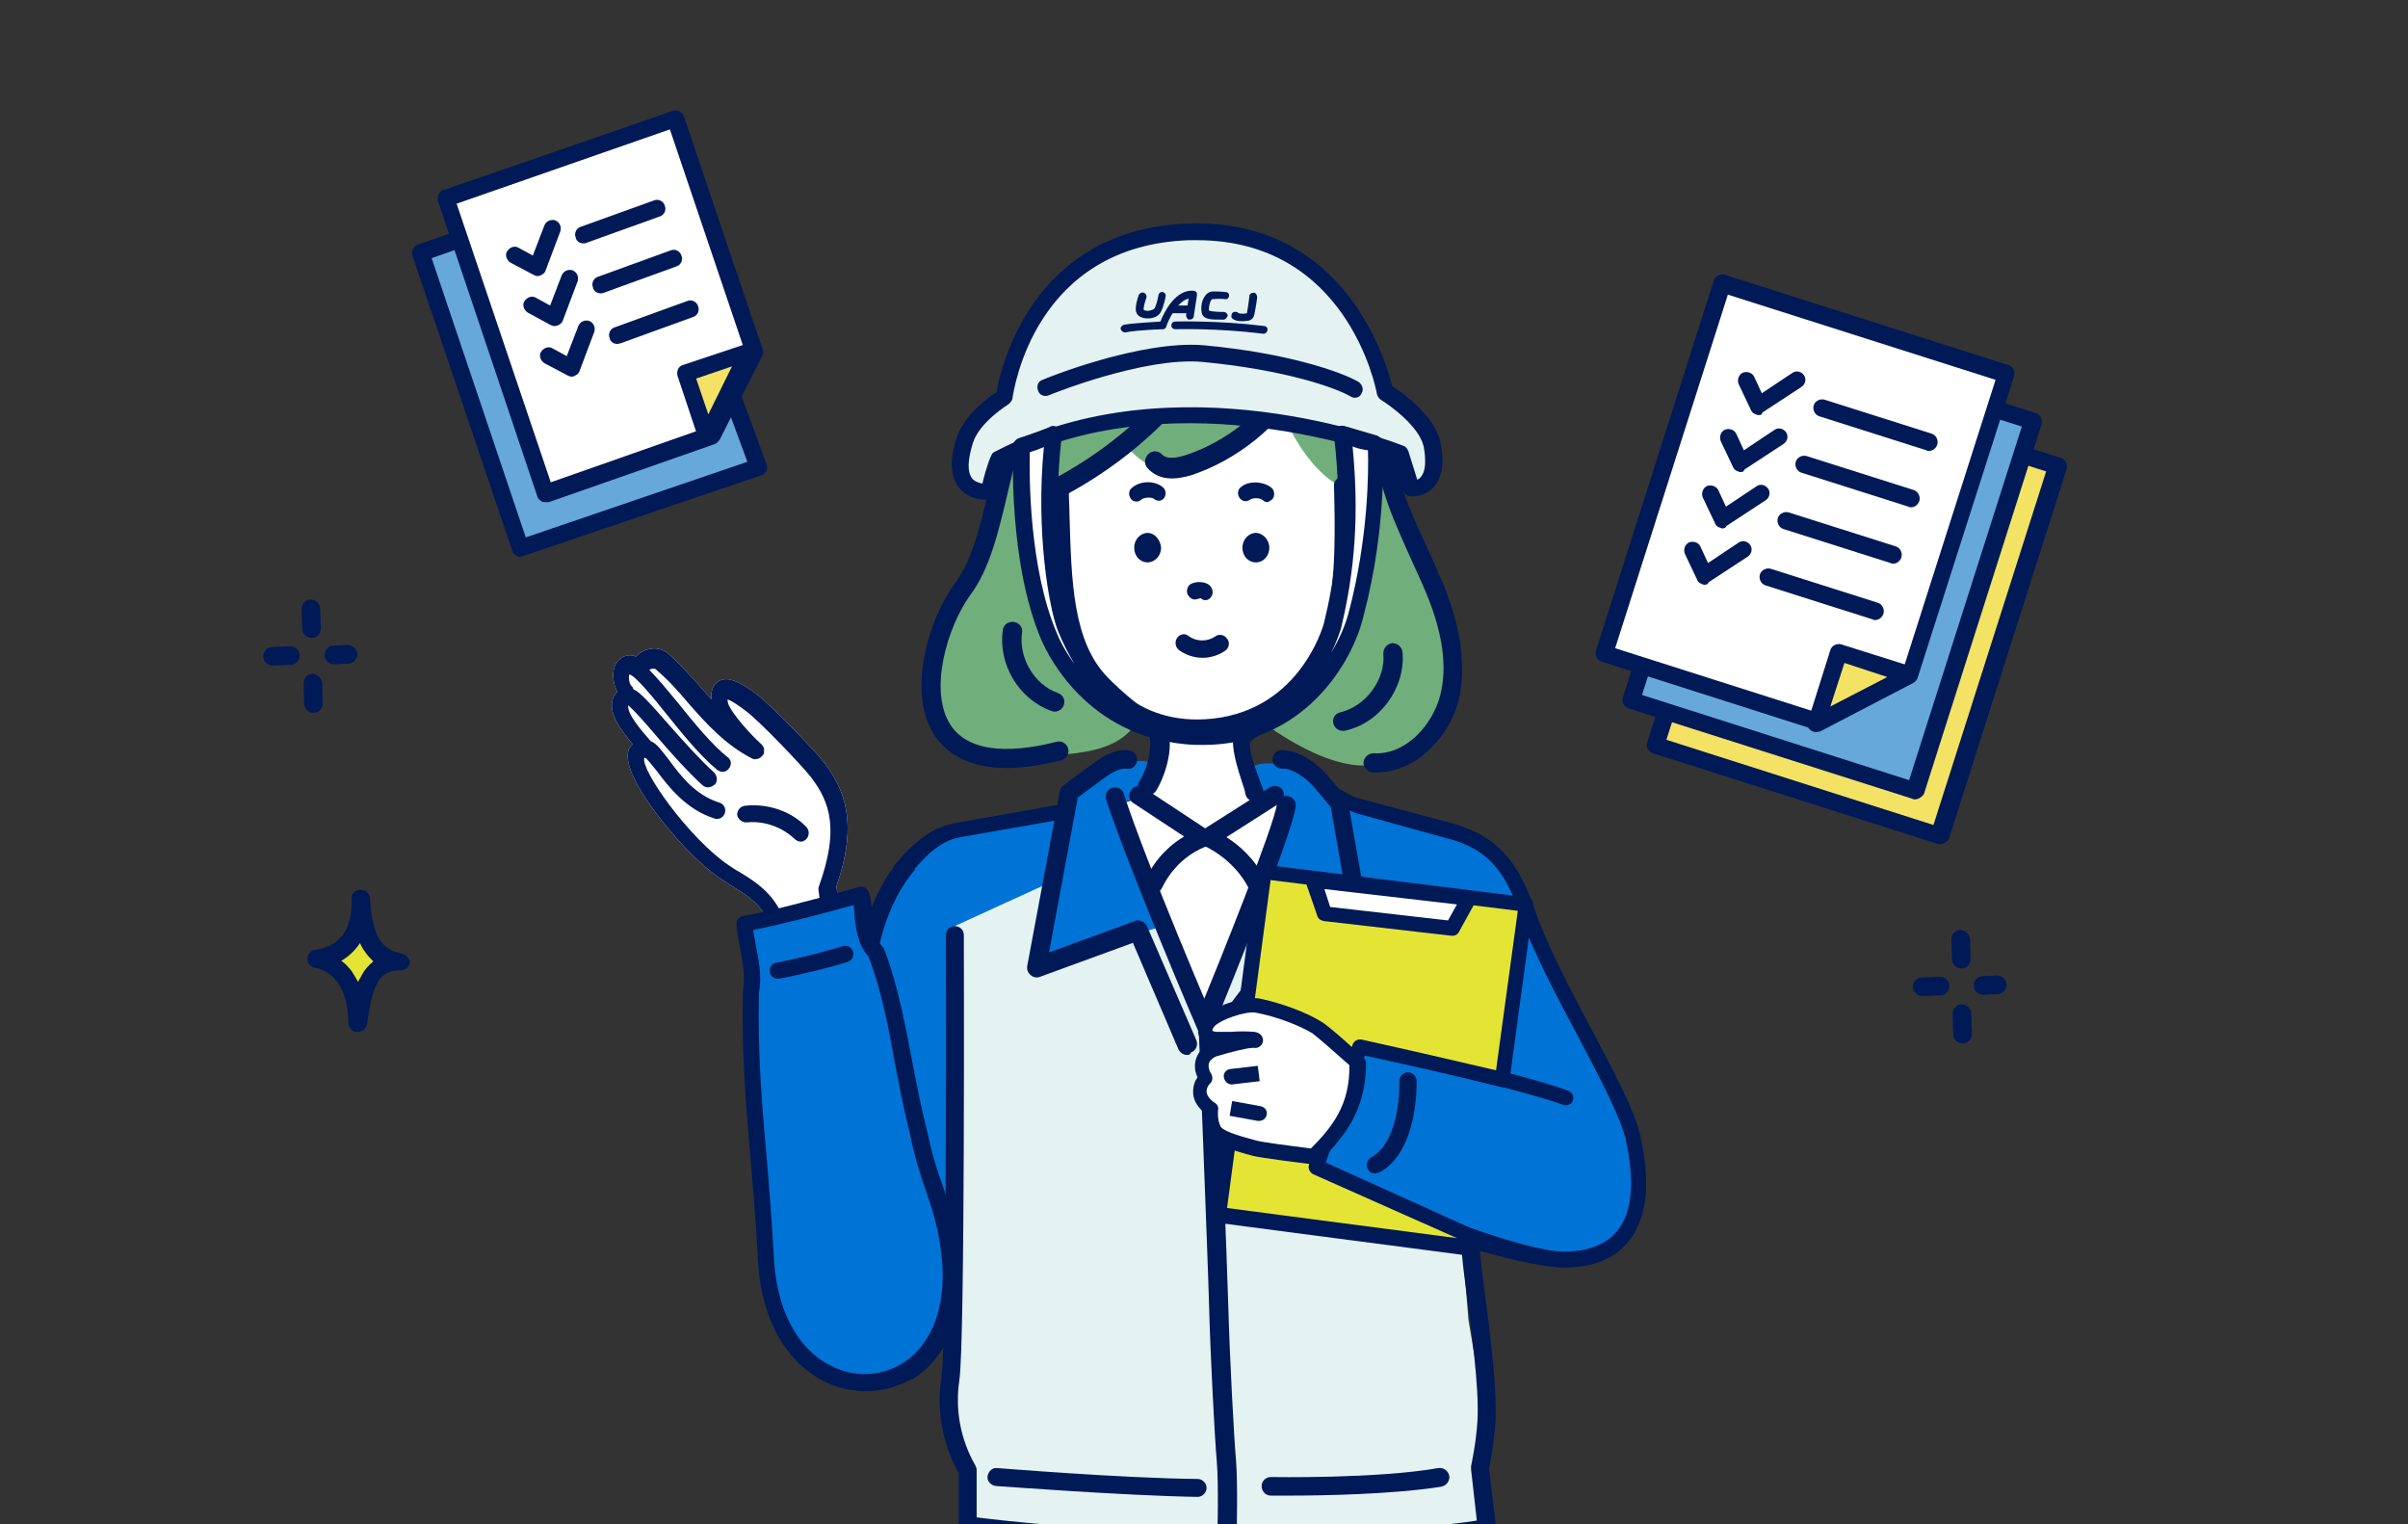 <?xml version="1.0" encoding="utf-8"?>
<!-- Generator: Adobe Illustrator 26.5.0, SVG Export Plug-In . SVG Version: 6.00 Build 0)  -->
<svg version="1.1" id="_レイヤー_2" xmlns="http://www.w3.org/2000/svg" xmlns:xlink="http://www.w3.org/1999/xlink" x="0px"
	 y="0px" viewBox="0 0 376 238" style="enable-background:new 0 0 376 238;" xml:space="preserve">
<rect x="0" y="0" width="376" height="238" fill="#333333" stroke="none"/>
<style type="text/css">
	.st0{fill:#F3E264;}
	.st1{fill:#001957;}
	.st2{fill:#67A8DA;}
	.st3{fill:#FFFFFF;}
	.st4{fill-rule:evenodd;clip-rule:evenodd;fill:#E4E435;}
	.st5{fill-rule:evenodd;clip-rule:evenodd;fill:#001957;}
	.st6{clip-path:url(#SVGID_00000088124930449142067580000004157193794090354101_);}
	.st7{fill:#0074D6;}
	.st8{fill-rule:evenodd;clip-rule:evenodd;fill:#E4F2F2;}
	.st9{fill-rule:evenodd;clip-rule:evenodd;fill:#0074D6;}
	.st10{fill-rule:evenodd;clip-rule:evenodd;fill:#FFFFFF;}
	.st11{fill:#70AF7C;}
	.st12{fill:#E4F2F2;}
</style>
<g>
	<g>
		<g>
			<polygon class="st0" points="274.5,66.4 285.1,61.2 321.3,72.7 302.8,130.5 258.6,116.4 			"/>
			<path class="st1" d="M302.8,131.8c-0.1,0-0.3,0-0.4-0.1l-44.3-14.1c-0.3-0.1-0.6-0.3-0.8-0.7c-0.2-0.3-0.2-0.7-0.1-1L273.3,66
				c0.1-0.3,0.4-0.6,0.7-0.8l10.6-5.2c0.3-0.2,0.7-0.2,1-0.1l36.2,11.6c0.7,0.2,1.1,1,0.9,1.7L304.3,131
				C303.9,131.5,303.4,131.8,302.8,131.8z M260.2,115.5l41.7,13.3l17.6-55.2l-34.4-11l-9.6,4.8L260.2,115.5z"/>
		</g>
		<g>
			<polygon class="st2" points="270.7,59.4 281.3,54.2 317.5,65.7 299,123.5 254.8,109.3 			"/>
			<path class="st1" d="M299,124.8c-0.1,0-0.3,0-0.4-0.1l-44.3-14.1c-0.3-0.1-0.6-0.3-0.8-0.7c-0.2-0.3-0.2-0.7-0.1-1l16-49.9
				c0.1-0.3,0.4-0.6,0.7-0.8l10.6-5.2c0.3-0.2,0.7-0.2,1-0.1l36.2,11.6c0.3,0.1,0.6,0.3,0.8,0.7c0.2,0.3,0.2,0.7,0.1,1L300.4,124
				C300.1,124.4,299.6,124.8,299,124.8z M256.4,108.5l41.7,13.3l17.6-55.2l-34.4-11l-9.6,4.8L256.4,108.5z"/>
		</g>
		<g>
			<polygon class="st3" points="298.2,105.4 283.7,112.7 250.5,102.1 269,44.4 313.2,58.5 			"/>
			<path class="st1" d="M283.7,114c-0.1,0-0.3,0-0.4-0.1l-33.2-10.6c-0.7-0.2-1.1-1-0.9-1.7l18.4-57.8c0.1-0.3,0.3-0.6,0.7-0.8
				c0.3-0.2,0.7-0.2,1-0.1L313.6,57c0.7,0.2,1.1,1,0.9,1.7l-15,46.9c-0.1,0.3-0.4,0.6-0.7,0.8l-14.6,7.3
				C284.1,114,283.9,114,283.7,114z M252.2,101.2l31.4,10l13.6-6.8l14.4-45.1L269.8,46L252.2,101.2z M298.2,105.4L298.2,105.4
				L298.2,105.4z"/>
		</g>
		<g>
			<polygon class="st0" points="283.6,112.9 287.1,101.8 298.2,105.4 			"/>
			<path class="st1" d="M283.6,114.3c-0.3,0-0.6-0.1-0.9-0.3c-0.4-0.3-0.6-0.9-0.4-1.4l3.5-11.1c0.2-0.7,1-1.1,1.7-0.9l11.1,3.5
				c0.5,0.2,0.9,0.6,0.9,1.2c0,0.5-0.2,1-0.7,1.3l-14.6,7.6C284,114.2,283.8,114.3,283.6,114.3z M288,103.5l-2.2,6.8l8.9-4.6
				L288,103.5z"/>
		</g>
		<g>
			<g>
				<path class="st1" d="M301.2,70.4c-0.1,0-0.3,0-0.4-0.1L284.1,65c-0.7-0.2-1.1-1-0.9-1.7s1-1.1,1.7-0.9l16.7,5.3
					c0.7,0.2,1.1,1,0.9,1.7C302.3,70,301.8,70.4,301.2,70.4z"/>
				<path class="st1" d="M298.4,79.2c-0.1,0-0.3,0-0.4-0.1l-16.7-5.3c-0.7-0.2-1.1-1-0.9-1.7s1-1.1,1.7-0.9l16.7,5.3
					c0.7,0.2,1.1,1,0.9,1.7C299.5,78.8,299,79.2,298.4,79.2z"/>
				<path class="st1" d="M295.6,88c-0.1,0-0.3,0-0.4-0.1l-16.7-5.3c-0.7-0.2-1.1-1-0.9-1.7s1-1.1,1.7-0.9l16.7,5.3
					c0.7,0.2,1.1,1,0.9,1.7C296.7,87.6,296.2,88,295.6,88z"/>
				<path class="st1" d="M292.8,96.8c-0.1,0-0.3,0-0.4-0.1l-16.7-5.3c-0.7-0.2-1.1-1-0.9-1.7s1-1.1,1.7-0.9l16.7,5.3
					c0.7,0.2,1.1,1,0.9,1.7C293.9,96.4,293.4,96.8,292.8,96.8z"/>
			</g>
			<path class="st1" d="M274.6,64.8c-0.1,0-0.2,0-0.4-0.1c-0.4-0.1-0.7-0.4-0.8-0.7l-1.9-4c-0.3-0.7,0-1.5,0.6-1.8
				c0.7-0.3,1.5,0,1.8,0.6l1.2,2.6l4.8-3.2c0.6-0.4,1.4-0.2,1.8,0.4c0.4,0.6,0.2,1.4-0.4,1.8l-6.1,4
				C275.1,64.8,274.9,64.8,274.6,64.8z"/>
			<path class="st1" d="M271.8,73.7c-0.1,0-0.2,0-0.4-0.1c-0.4-0.1-0.7-0.4-0.8-0.7l-1.9-4c-0.3-0.7,0-1.5,0.6-1.8
				c0.7-0.3,1.5,0,1.8,0.6l1.2,2.6l4.8-3.2c0.6-0.4,1.4-0.2,1.8,0.4s0.2,1.4-0.4,1.8l-6.1,4C272.3,73.6,272.1,73.7,271.8,73.7z"/>
			<path class="st1" d="M269,82.5c-0.1,0-0.2,0-0.4-0.1c-0.4-0.1-0.7-0.4-0.8-0.7l-1.9-4c-0.3-0.7,0-1.5,0.6-1.8s1.5,0,1.8,0.6
				l1.2,2.6l4.8-3.2c0.6-0.4,1.4-0.2,1.8,0.4s0.2,1.4-0.4,1.8l-6.1,4C269.5,82.4,269.2,82.5,269,82.5z"/>
			<path class="st1" d="M266.2,91.3c-0.1,0-0.2,0-0.4-0.1c-0.4-0.1-0.7-0.4-0.8-0.7l-1.9-4c-0.3-0.7,0-1.5,0.6-1.8
				c0.7-0.3,1.5,0,1.8,0.6l1.2,2.6l4.8-3.2c0.6-0.4,1.4-0.2,1.8,0.4s0.2,1.4-0.4,1.8l-6.1,4C266.7,91.2,266.4,91.3,266.2,91.3z"/>
		</g>
	</g>
	<g>
		<g>
			<polygon class="st2" points="118.4,72.9 81.3,85.6 65.7,39.5 101.6,27 			"/>
			<path class="st1" d="M81.3,86.9c-0.2,0-0.4,0-0.6-0.1c-0.3-0.2-0.6-0.4-0.7-0.8L64.4,39.9c-0.2-0.7,0.1-1.4,0.8-1.7l35.9-12.4
				c0.7-0.2,1.4,0.1,1.7,0.8l16.9,45.9c0.1,0.3,0.1,0.7,0,1c-0.2,0.3-0.4,0.6-0.8,0.7L81.7,86.8C81.6,86.9,81.4,86.9,81.3,86.9z
				 M67.4,40.3l14.7,43.6l34.6-11.8l-16-43.4L67.4,40.3z"/>
		</g>
		<g>
			<polygon class="st3" points="117.8,54.9 111.2,68 85.2,77 69.6,30.9 105.5,18.5 			"/>
			<path class="st1" d="M85.2,78.4c-0.2,0-0.4,0-0.6-0.1c-0.3-0.2-0.6-0.4-0.7-0.8L68.4,31.4c-0.2-0.7,0.1-1.4,0.8-1.7l35.9-12.4
				c0.3-0.1,0.7-0.1,1,0.1s0.6,0.4,0.7,0.8l12.3,36.4c0.1,0.3,0.1,0.7-0.1,1l-6.6,13c-0.2,0.3-0.4,0.5-0.7,0.7l-26,9.1
				C85.5,78.4,85.4,78.4,85.2,78.4z M71.3,31.8L86,75.3l24.2-8.5l6.1-12l-11.7-34.6L71.3,31.8z"/>
		</g>
		<g>
			<polygon class="st0" points="110.4,68.2 107,58.3 116.9,54.9 			"/>
			<path class="st1" d="M110.4,69.5C110.3,69.5,110.3,69.5,110.4,69.5c-0.6,0-1.1-0.4-1.3-0.9l-3.3-9.9c-0.2-0.7,0.1-1.5,0.8-1.7
				l9.9-3.3c0.5-0.2,1.1,0,1.4,0.4c0.4,0.4,0.4,1,0.2,1.5l-6.6,13.2C111.3,69.2,110.9,69.5,110.4,69.5z M108.7,59.1l1.9,5.6l3.7-7.5
				L108.7,59.1z"/>
		</g>
		<g>
			<path class="st1" d="M91.1,38c-0.5,0-1.1-0.3-1.2-0.9c-0.3-0.7,0.1-1.5,0.8-1.7l11.4-4.1c0.7-0.3,1.5,0.1,1.7,0.8
				c0.3,0.7-0.1,1.5-0.8,1.7l-11.4,4.1C91.4,38,91.3,38,91.1,38z"/>
			<path class="st1" d="M93.8,45.8c-0.5,0-1.1-0.3-1.2-0.9c-0.3-0.7,0.1-1.5,0.8-1.7l11.3-4.1c0.7-0.3,1.5,0.1,1.7,0.8
				c0.3,0.7-0.1,1.5-0.8,1.7l-11.3,4.1C94.1,45.8,93.9,45.8,93.8,45.8z"/>
			<path class="st1" d="M96.4,53.7c-0.5,0-1.1-0.3-1.2-0.9c-0.3-0.7,0.1-1.5,0.8-1.7l11.3-4.1c0.7-0.3,1.5,0.1,1.7,0.8
				c0.3,0.7-0.1,1.5-0.8,1.7l-11.3,4.1C96.7,53.6,96.6,53.7,96.4,53.7z"/>
			<path class="st1" d="M83.9,43.1c-0.2,0-0.4-0.1-0.6-0.2L79.7,41c-0.6-0.4-0.9-1.2-0.5-1.8s1.2-0.9,1.8-0.5l2.2,1.2l1.8-4.7
				c0.3-0.7,1-1,1.7-0.8c0.7,0.3,1,1,0.8,1.7l-2.3,6.1c-0.1,0.4-0.4,0.6-0.8,0.8C84.2,43.1,84,43.1,83.9,43.1z"/>
			<path class="st1" d="M86.5,50.9c-0.2,0-0.4-0.1-0.6-0.2l-3.5-1.9c-0.6-0.4-0.9-1.2-0.5-1.8s1.2-0.9,1.8-0.5l2.2,1.2l1.8-4.7
				c0.3-0.7,1-1,1.7-0.8c0.7,0.3,1,1,0.8,1.7L87.9,50c-0.1,0.4-0.4,0.6-0.8,0.8C86.8,50.9,86.7,50.9,86.5,50.9z"/>
			<path class="st1" d="M89.2,58.8c-0.2,0-0.4-0.1-0.6-0.2L85,56.7c-0.6-0.4-0.9-1.2-0.5-1.8s1.2-0.9,1.8-0.5l2.2,1.2l1.8-4.7
				c0.3-0.7,1-1,1.7-0.8c0.7,0.3,1,1,0.8,1.7l-2.3,6.1c-0.1,0.4-0.4,0.6-0.8,0.8C89.5,58.8,89.3,58.8,89.2,58.8z"/>
		</g>
	</g>
	<path class="st4" d="M56.4,141c0.1,1.9-0.3,7.9-6.9,8.9c2.9,0.4,6.4,3.2,6.4,10.1c0.7-4,1.1-9.7,6.6-9.6
		C58.7,149.6,56.8,147.2,56.4,141z"/>
	<path class="st5" d="M62.8,148.9c-1.5-0.3-2.6-0.9-3.4-2c-0.9-1.3-1.4-3.3-1.6-6.2c0-0.3,0-0.5,0-0.5c-0.1-0.8-0.8-1.3-1.6-1.3
		c-0.8,0.1-1.4,0.7-1.3,1.5c0,0.2,0,0.4,0,0.6c0,1-0.1,3-1.2,4.7c-0.8,1.2-2.2,2.3-4.5,2.6c-0.7,0.1-1.2,0.7-1.2,1.4
		s0.5,1.3,1.2,1.4c1.4,0.2,2.9,1.1,4,3c0.7,1.4,1.2,3.2,1.2,5.6c0,0.7,0.6,1.4,1.3,1.4c0.7,0.1,1.4-0.4,1.6-1.2
		c0.4-2.2,0.6-5,1.9-6.9c0.7-1,1.7-1.5,3.3-1.5c0.8,0,1.4-0.5,1.5-1.3C64,149.8,63.5,149.1,62.8,148.9z M56.8,151.7
		c-0.3,0.5-0.6,1.1-0.9,1.6c-0.3-0.6-0.7-1.2-1-1.7c-0.5-0.6-1-1.2-1.6-1.6c1.2-0.7,2.1-1.6,2.8-2.6c0.1-0.1,0.1-0.2,0.1-0.2
		c0.2,0.5,0.5,1,0.8,1.4c0.4,0.6,0.8,1,1.3,1.5C57.8,150.5,57.2,151.1,56.8,151.7z"/>
	<path class="st5" d="M45.3,100.9l-2.8,0.1c-0.8,0-1.4,0.7-1.4,1.5s0.7,1.4,1.5,1.4l2.8-0.1c0.8,0,1.4-0.7,1.4-1.5
		S46.1,100.9,45.3,100.9z"/>
	<path class="st5" d="M54.3,100.7l-2.2,0.1c-0.8,0-1.4,0.7-1.4,1.5s0.7,1.4,1.5,1.4l2.2-0.1c0.8,0,1.4-0.7,1.4-1.5
		C55.7,101.3,55.1,100.7,54.3,100.7z"/>
	<path class="st5" d="M48.8,105.2c-0.8,0-1.4,0.7-1.4,1.5l0.1,3.2c0,0.8,0.7,1.4,1.5,1.4s1.4-0.7,1.4-1.5l-0.1-3.2
		C50.2,105.9,49.6,105.2,48.8,105.2z"/>
	<path class="st5" d="M48.5,93.6c-0.8,0-1.4,0.7-1.4,1.5l0.1,3.1c0,0.8,0.7,1.4,1.5,1.4s1.4-0.7,1.4-1.5L50,95
		C50,94.2,49.3,93.6,48.5,93.6z"/>
	<path class="st5" d="M302.9,152.5l-2.8,0.1c-0.8,0-1.4,0.7-1.4,1.5s0.7,1.4,1.5,1.4l2.8-0.1c0.8,0,1.4-0.7,1.4-1.5
		C304.4,153.1,303.7,152.5,302.9,152.5z"/>
	<path class="st5" d="M311.8,152.3l-2.2,0.1c-0.8,0-1.4,0.7-1.4,1.5s0.7,1.4,1.5,1.4l2.2-0.1c0.8,0,1.4-0.7,1.4-1.5
		S312.6,152.3,311.8,152.3z"/>
	<path class="st5" d="M306.3,156.8c-0.8,0-1.4,0.7-1.4,1.5l0.1,3.2c0,0.8,0.7,1.4,1.5,1.4s1.4-0.7,1.4-1.5l-0.1-3.2
		C307.8,157.5,307.1,156.8,306.3,156.8z"/>
	<path class="st5" d="M306.1,145.2c-0.8,0-1.4,0.7-1.4,1.5l0.1,3.1c0,0.8,0.7,1.4,1.5,1.4s1.4-0.7,1.4-1.5l-0.1-3.1
		C307.5,145.8,306.9,145.2,306.1,145.2z"/>
	<g>
		<g>
			<defs>
				<rect id="SVGID_1_" x="23" y="-3" width="330" height="241"/>
			</defs>
			<clipPath id="SVGID_00000145059787350382074690000014577797700794748598_">
				<use xlink:href="#SVGID_1_"  style="overflow:visible;"/>
			</clipPath>
			<g style="clip-path:url(#SVGID_00000145059787350382074690000014577797700794748598_);">
				<path class="st3" d="M163.4,60.5c0,0,14.7-6,24.1-5.2c13,1.2,21,4.1,23.3,5.4l1.3,6.2l-0.8,30.5l-14.1,15.3l-1.9,3l-1.6,3.4
					l13,11.9l-17,32.2l-15.3-37.5l4.8-1.5l2-7.7l-0.1-4l-20.3-3.4l-12.6-1l-2.8-4l2.8-9l4.5-7.9l3.4-15.6L163.4,60.5z"/>
				<g>
					<g>
						<g>
							<g>
								<g>
									<path class="st7" d="M151.3,264.5c0,0-0.6-19.2,1-28.8l77,0.1c0,0,1,19.1,0.8,28.1"/>
									<path class="st1" d="M151.3,265.8c-0.7,0-1.3-0.6-1.3-1.3c0-0.8-0.6-19.5,1.1-29.1c0.1-0.6,0.7-1.1,1.3-1.1l0,0l77,0.1
										c0.7,0,1.3,0.5,1.3,1.2c0,0.2,1,19.2,0.8,28.2c0,0.7-0.6,1.3-1.3,1.3s-1.3-0.6-1.3-1.3c0.2-7.5-0.5-22.4-0.8-26.8
										l-74.6-0.1c-1.4,9.6-0.9,27.3-0.9,27.5C152.6,265.2,152.1,265.8,151.3,265.8L151.3,265.8z"/>
								</g>
								<g>
									<path class="st7" d="M141.6,135.1c0,0-4.4,4.7-5.9,13.3c0,0-15.7,44.8-4.7,57.2s19.9,0.1,23.5-7.5s9.2-54.9,9.2-54.9"/>
									<path class="st1" d="M140.4,212.3c-3.6,0-7.1-1.9-10.5-5.8c-11.2-12.7,3.3-55.5,4.4-58.5c1.6-8.9,6.1-13.7,6.3-13.9
										c0.5-0.6,1.4-0.6,2-0.1s0.6,1.4,0.1,2c-0.1,0.1-4.1,4.5-5.6,12.6c0,0.1,0,0.1-0.1,0.2c0,0.1-3.9,11.3-6.4,23.8
										c-3.2,16.2-2.7,27.3,1.4,32c3.2,3.6,6.3,5.2,9.4,4.7c6.1-0.9,10.5-9.3,11.7-11.9c2.8-5.8,7.2-38.2,9.1-54.5
										c0.1-0.8,0.8-1.3,1.6-1.2s1.3,0.8,1.2,1.6c-0.2,1.9-5.7,47.6-9.4,55.4c-1.8,3.7-6.6,12.4-13.9,13.5
										C141.3,212.2,140.9,212.3,140.4,212.3z"/>
								</g>
								<path class="st8" d="M237.4,140.9c-3-8.8-11.4-11.3-17-12.3c-2.1-0.4-8.5-3.2-8.5-3.2l-9.3-5h-3.1c0.1,2.4-0.1,2.4,0.4,3.4
									c-1.4,10.8-12.3,33.9-12.3,33.9s-11.4-28.7-11.8-33.2c0.1-1.3,0.3-2.7,0.4-4.3l-4.2-0.3l-6.7,7.4c0,0-9.6,0.9-13,1.4
									c-4.9,0.8-6.9,2.6-7.9,3.5c6.2,5.9,5.3,24.9,5.3,24.9l-0.2,48.6l-1.1,17.7l2.6,6.6v7.9c0,0,16.3,3.2,41,3.5
									c24.8,0.3,39.7-3.3,39.7-3.3l-0.9-8l1.4-6.7l-2.9-17.3l-1.2-14.4c8.6,6.8,20.5,5.2,24.2,2.2c3.8-3.1,4.5-10.4,0.6-21.8
									C249.3,160.9,240,148.5,237.4,140.9z"/>
								<path class="st9" d="M209.2,125.1l-4.5,8.5l23.9,12.3c1.6-3.7,1.6-9.7,4.7-12l-4.6-3.7L209.2,125.1z"/>
								<path class="st9" d="M148.6,130l-7.1,4.3c3.1,2.3,3.1,7.9,4.7,11.6l24.7-11.3l-4.5-8.5L148.6,130z"/>
								<g>
									<path class="st9" d="M180.3,119.6c0,0-0.8-1.5-5.1-0.4c-5,1.3-8.8,6.2-8.8,6.2l-4.4,25.1l19.2-5.8l-6-19.4
										C175.1,125.4,180.1,124.3,180.3,119.6z"/>
									<path class="st9" d="M203.2,119.7c0,0-7-1.3-7.6,0.2c0.2,1.2-0.1,1.8,0.3,3c1.1,1.4,4.5,0.8,4.9,3.4
										c0.6,3.3-6.4,17.3-6.4,17.3l17.7,7.6c0,0-2.2-24.1-2.8-25.6C208.6,123.9,203.2,119.7,203.2,119.7z"/>
									<path class="st1" d="M192.9,159.7c-0.3,0-0.6-0.1-0.9-0.3c-0.6-0.5-0.8-1.4-0.3-2.1l8.2-10.9c0.4-0.5,1-0.7,1.6-0.5l10.3,3
										l-4-22.9l-2.6-3.1c-1.2-1.4-3.3-2.9-4.9-2.9h-0.1c-0.8,0-1.5-0.6-1.5-1.4s0.6-1.5,1.4-1.5c2.7,0,5.5,2,7.2,4l2.9,3.4
										c0.2,0.2,0.3,0.4,0.3,0.7l4.5,25.6c0.1,0.5-0.1,1-0.5,1.4c-0.4,0.3-0.9,0.5-1.4,0.3l-11.6-3.4l-7.6,10.1
										C193.8,159.5,193.4,159.7,192.9,159.7z"/>
									<path class="st1" d="M185.4,164.7c-0.6,0-1.1-0.3-1.4-0.9l-7.1-16.6l-14.5,5.3c-0.5,0.2-1.1,0.1-1.5-0.3
										c-0.4-0.3-0.6-0.9-0.5-1.4l5.1-27.3c0.1-0.4,0.3-0.7,0.6-0.9c0,0,2.1-1.6,5-3.7c3-2.2,5-1.8,5.4-1.7c0.8,0.2,1.2,1,1,1.8
										s-1,1.2-1.7,1c-0.1,0-1.2-0.1-3,1.2c-2.1,1.5-3.8,2.8-4.5,3.3l-4.5,24.2l13.4-4.9c0.7-0.3,1.5,0.1,1.9,0.8l7.7,17.8
										c0.3,0.7,0,1.6-0.8,1.9C185.8,164.7,185.6,164.7,185.4,164.7z"/>
									<path class="st1" d="M188.9,162.8c-0.6,0-1.1-0.3-1.4-0.9c-0.5-1.1-11.3-26.4-14.8-37.1c-0.2-0.8,0.2-1.6,1-1.8
										c0.8-0.2,1.6,0.2,1.8,1c3.4,10.6,14.5,36.6,14.7,36.9c0.3,0.7,0,1.6-0.8,1.9C189.3,162.8,189.1,162.8,188.9,162.8z"/>
									<path class="st1" d="M191.6,240.9L191.6,240.9c-0.9,0-1.5-0.7-1.5-1.5c0-0.1,0.2-7.5-0.1-11.2c-0.3-3.2-1-16.4-1.2-24.1
										c-0.2-7.7-1.7-45.1-1.7-45.5c0-0.2,0-0.4,0.1-0.6c3.2-7.8,11.7-28.9,12.2-32.5c0.1-0.8,0.9-1.4,1.7-1.2
										c0.8,0.1,1.4,0.9,1.2,1.7c-0.6,4.5-10.6,28.9-12.2,32.9c0.1,3.7,1.5,37.9,1.7,45.2c0.2,7.7,0.9,20.7,1.2,23.9
										c0.3,3.8,0.1,11.2,0.1,11.5C193.1,240.2,192.4,240.9,191.6,240.9z"/>
									<g>
										<path class="st1" d="M180.1,139.5c-0.2,0-0.4,0-0.6-0.1c-0.7-0.3-1-1.2-0.7-2c1.7-3.6,4.2-5.7,6.1-6.8l-7.9-5.2
											c-0.7-0.4-0.9-1.4-0.4-2c0.4-0.7,1.4-0.9,2-0.4l10,6.6c0.5,0.3,0.7,0.9,0.6,1.4s-0.5,1-1,1.2c-0.2,0.1-4.4,1.5-6.8,6.5
											C181.1,139.2,180.6,139.5,180.1,139.5z"/>
										<path class="st1" d="M196.3,139.5c-0.5,0-1.1-0.3-1.3-0.8c-2.4-4.7-6.9-6.6-6.9-6.6c-0.5-0.2-0.9-0.7-0.9-1.2
											s0.2-1.1,0.7-1.4l10.4-6.6c0.7-0.4,1.6-0.2,2,0.5s0.2,1.6-0.5,2l-8.3,5.3c1.9,1.2,4.4,3.3,6.1,6.7c0.4,0.7,0.1,1.6-0.7,2
											C196.7,139.4,196.5,139.5,196.3,139.5z"/>
									</g>
								</g>
								<path class="st9" d="M253.1,171.9c-3.8-10.9-13-23.3-15.6-31c-0.7-2-1.6-3.6-2.7-5c-1.1-1.4-2.5-2.6-3.9-3.5
									c-3.5,5-7.9,13.3-7.4,22.2c0.2,3.6,0.4,7.5,0.8,11.7c-4.1-1.3-6.8-1.5-11.9-2.3c-0.8,15.3-8.2,13.5-6.8,18.3
									c2,1.5,27.4,12.2,29.7,12.9c7.1,2.3,14.5,0.8,17.2-1.5C256.2,190.5,257,183.2,253.1,171.9z"/>
								<path class="st1" d="M211.4,164c5.3,1.3,27.2,6.4,32.7,8.5c0.6,0.2,1.3-0.1,1.5-0.7c0.2-0.6-0.1-1.3-0.7-1.5
									c-6.5-2.5-33.1-8.6-34.2-8.9c-0.3-0.1-0.6,0-0.9,0.2c-0.3,0.2-0.5,0.4-0.5,0.8c-0.5,2.4-0.8,4.4-1.2,6.1
									c-0.9,5.4-1.4,8.4-5,12.9c-0.2,0.3-0.3,0.7-0.2,1c0.1,0.4,0.3,0.7,0.7,0.8l20.5,8.7c0.2,0.1,0.3,0.1,0.5,0.1
									c0.5,0,0.9-0.3,1.1-0.7c0.3-0.6,0-1.3-0.6-1.6l-19.1-8.1c3.1-4.3,3.7-7.7,4.6-12.7C210.8,167.5,211.1,165.9,211.4,164z"/>
								<path class="st1" d="M165.5,125.6L165.5,125.6l-15.8,2.8c-4.2,0.7-6.9,2.9-10.2,6.9c0.5,0.7,1.4,1.4,1.9,2
									c2.4-2.8,4.9-6,8.6-6.6l15.4-2.7C165.8,127.2,165.8,126.3,165.5,125.6z"/>
								<path class="st1" d="M256.1,177.2c-0.8-3.7-3.9-9.5-7.5-16.3c-3.4-6.4-7.2-13.6-9.1-19.3c-3.1-9-7.5-11.7-13.6-13.3
									c-2.8-0.7-13.2-3.5-14.5-3.9l-3.4-1.8c-0.1,0.7,0.4,1.3,0.4,2.1c0,0.2,0.6,0.9,0.6,1.1l2.6,1.1c0.1,0.1,0.2,0.1,0.3,0.1
									c0.4,0.1,10.4,2.9,13.4,3.7c5.6,1.4,9.2,3.7,11.9,11.7c2,5.9,5.9,13.2,9.3,19.6c3.4,6.4,6.5,12.4,7.3,15.7
									c1.5,6.7,1.1,11.6-1.3,14.5c-1.7,2.1-4.5,3.2-8.3,3.2c-0.1,0-0.1,0-0.2,0c-4.9-0.1-16-4.3-16.1-4.3
									c-0.4-0.1-0.3,0.8-0.6,1.1c-0.3,0.2-0.4,0.5-0.4,0.9c1.3,0.7,2.6,1.3,3.8,2.1c3.6,1,9.7,2.6,13.3,2.7c0.1,0,0.2,0,0.2,0
									c4.5,0,8-1.4,10.1-4.1C257.2,190.2,257.8,184.7,256.1,177.2z"/>
								<path class="st5" d="M193.8,180.2c-1.2,0-2.2,0.9-2.2,2.1c0,1.2,1,2.1,2.2,2.1s2.2-0.9,2.2-2.1
									C196,181.2,195,180.2,193.8,180.2z"/>
								<path class="st1" d="M220.1,160.1l-8.1-0.4h-0.1l-7.8,0.4c-0.7,0-1.2,0.6-1.1,1.2c0,0.6,0.6,1.1,1.2,1.1c0,0,0,0,0.1,0
									l7.8-0.4l8,0.4c0.7,0,1.2-0.5,1.2-1.1C221.3,160.7,220.8,160.1,220.1,160.1z"/>
								<g>
									<path class="st4" d="M190.3,189.6l39.7,5.2l0.4-1.5l-24.9-11.1l6.8-18.7c7.5,1.6,14.9,3.3,22.3,5.1l3.7-27.3l-41-5.1
										L190.3,189.6z"/>
									<path class="st1" d="M238.5,140.1l-41-5.1c-0.6-0.1-1.2,0.4-1.3,1l-7.1,53.5c0,0.3,0,0.6,0.2,0.9c0.2,0.2,0.5,0.4,0.8,0.5
										l39.7,5.2c0.1,0,0.1,0,0.2,0c0.5,0,1-0.4,1.2-0.9l0.4-1.5c0.1-0.6-0.2-1.1-0.7-1.4L207,181.5l6.1-16.7
										c7.8,1.7,14.8,3.3,21.2,4.9c0.3,0.1,0.7,0,0.9-0.2c0.3-0.2,0.5-0.5,0.5-0.8l3.7-27.3c0-0.3,0-0.6-0.2-0.9
										C239.1,140.3,238.8,140.1,238.5,140.1z M233.6,167.1c-6.4-1.5-13.3-3.1-21-4.8c-0.6-0.1-1.2,0.2-1.4,0.8l-6.8,18.7
										c-0.2,0.6,0.1,1.2,0.6,1.5l22.5,10l-35.9-4.7l6.8-51.2l38.6,4.8L233.6,167.1z"/>
									<path class="st1" d="M214.7,183.2c-0.5,0-0.9-0.2-1.1-0.7c-0.4-0.6-0.1-1.4,0.5-1.8c4.7-2.6,4.4-11.8,4.4-11.9
										c0-0.7,0.5-1.3,1.3-1.4c0.7,0,1.3,0.5,1.4,1.3c0,0.4,0.3,10.9-5.7,14.3C215.2,183.1,214.9,183.2,214.7,183.2z"/>
								</g>
								<g>
									<polygon class="st10" points="206.8,142.7 226.7,145 229.3,140.3 205,137.5 									"/>
									<path class="st1" d="M229.5,139.1l-24.3-2.8c-0.4,0-0.8,0.1-1.1,0.4c-0.3,0.3-0.3,0.7-0.2,1.1l1.8,5.2
										c0.1,0.4,0.5,0.7,1,0.8l20,2.3h0.1c0.4,0,0.8-0.2,1-0.6l2.6-4.7c0.2-0.3,0.2-0.8,0-1.1
										C230.2,139.4,229.9,139.1,229.5,139.1z M226.1,143.7l-18.4-2.1l-0.9-2.8l20.7,2.4L226.1,143.7z"/>
								</g>
							</g>
							<path class="st1" d="M197.2,242.4c-1.9,0-3.8,0-5.8,0c-24.6-0.4-40.3-2.6-40.5-2.7c-0.7-0.1-1.2-0.7-1.2-1.4V230
								c-2.5-4.5-3.5-9.7-2.7-14.9c0.9-6.1,0.7-68.4,0.7-69.1c0-0.8,0.6-1.4,1.4-1.4l0,0c0.8,0,1.4,0.6,1.4,1.4
								c0,2.6,0.2,63.2-0.7,69.5c-0.7,4.6,0.2,9.3,2.5,13.3c0.1,0.2,0.2,0.5,0.2,0.7v7.4c4.1,0.5,18.4,2.2,38.9,2.5
								c22.3,0.3,35.3-1.4,39.2-2l-0.9-8c0-0.2,0-0.3,0-0.5c0,0,0.8-3.6,1-7.1c0.3-5.1-1-14.5-1.8-20.7c-0.4-2.8-0.6-4.9-0.7-6.1
								c-0.1-0.8,0.5-1.5,1.3-1.5s1.5,0.5,1.5,1.3c0.1,1.1,0.4,3.4,0.7,6c0.9,6.7,2.1,15.9,1.8,21.2c-0.2,3.2-0.8,6.4-1,7.3l1.1,9.1
								c0.1,0.7-0.4,1.4-1.1,1.6C232,240.2,220.7,242.4,197.2,242.4z"/>
							<g>
								<g>
									<path class="st10" d="M195.9,162.4c0.1,0,0.2,0,0.4,0C196.2,162.4,196.1,162.4,195.9,162.4z"/>
									<path class="st10" d="M196.5,157.1c-1.9-0.4-6.8,1.1-7.8,2.8c-0.6,1-0.6,2.3,1.5,2.5c1.1,0.1,3.8-0.1,5.7,0
										c0.1,0,0.3,0,0.4,0c-0.1,0-0.2,0-0.4,0c-1.2,0-4.3,0.8-6,1.4c-2.8,0.9-2.4,3.3-1.5,4.5c0,0-2.6,2.2,0.8,4.8
										c0,0-0.3,1.7,0.5,3.3c0.6,1.4,4.6,2.3,6,2.7c1.3,0.4,9.5,1.4,9.5,1.4c3.5-3.5,7-7.5,6.9-14.6c0,0-5.2-4.8-6.3-5.5
										C203.4,159,199.6,157.7,196.5,157.1z"/>
									<path class="st1" d="M206.3,159.5c-2.2-1.4-6.2-2.9-9.6-3.6c-2.2-0.4-7.7,1.1-9.1,3.4c-0.6,1-0.7,2-0.2,2.8
										c0.2,0.4,0.5,0.8,1.1,1.1c-1,0.6-1.5,1.4-1.7,2c-0.4,1.1-0.2,2.2,0.2,3c-0.4,0.5-0.7,1.3-0.7,2.3c0,1.2,0.6,2.2,1.7,3.2
										c0,0.8,0.1,2,0.6,3.3c0.7,1.6,3.3,2.4,6.1,3.2c0.3,0.1,0.5,0.1,0.7,0.2c1.4,0.4,8.9,1.3,9.7,1.4h0.1c0.3,0,0.6-0.1,0.8-0.4
										c3.9-3.9,7.3-8,7.3-15.4c0-0.3-0.1-0.6-0.4-0.9C212.3,164.6,207.6,160.2,206.3,159.5z M204.7,179.3c-3.2-0.4-7.9-1-8.8-1.3
										c-0.2-0.1-0.4-0.1-0.7-0.2c-3.7-1-4.4-1.6-4.6-1.9c-0.6-1.2-0.4-2.6-0.4-2.6c0.1-0.4-0.1-0.9-0.5-1.1
										c-0.6-0.4-1.3-1.1-1.3-1.8s0.5-1.2,0.5-1.2c0.5-0.4,0.5-1.1,0.2-1.6c-0.3-0.4-0.5-1.2-0.3-1.7c0.2-0.4,0.6-0.8,1.2-1
										c2.3-0.7,4.8-1.3,5.6-1.3c0.1,0,0.2,0,0.3,0c0.6,0.1,1.2-0.4,1.3-1s-0.3-1.2-0.9-1.4c-0.1,0-0.3-0.1-0.5-0.1
										c-1.1-0.1-2.4-0.1-3.6,0c-0.9,0-1.8,0-2.2,0c-0.5,0-0.7-0.2-0.7-0.2s0-0.2,0.2-0.5c0.7-1.1,5-2.6,6.6-2.3
										c3.2,0.6,6.8,2,8.8,3.2c0.7,0.5,3.8,3.2,5.8,5C210.8,172.4,208.1,175.9,204.7,179.3z"/>
								</g>
								<path class="st1" d="M192.4,169.3l4.3-0.5l-0.3-2.4l-4.3,0.5c-0.7,0.1-1.1,0.7-1,1.3s0.6,1.1,1.2,1.1
									C192.3,169.4,192.4,169.4,192.4,169.3z"/>
								<path class="st1" d="M196.8,172.7l-4.4-0.8l-0.4,2.3l4.4,0.8c0.1,0,0.1,0,0.2,0c0.6,0,1.1-0.4,1.2-1
									S197.5,172.8,196.8,172.7z"/>
							</g>
							<path class="st1" d="M187,233.7L187,233.7c-11.8-0.2-31.3-1.7-31.5-1.7c-0.8-0.1-1.4-0.8-1.3-1.5c0.1-0.8,0.8-1.4,1.5-1.3
								c0.2,0,19.5,1.6,31.3,1.7c0.8,0,1.4,0.7,1.4,1.4C188.4,233,187.8,233.7,187,233.7z"/>
							<path class="st1" d="M201.4,233.5c-1.7,0-2.8,0-3,0c-0.8,0-1.4-0.7-1.4-1.5s0.7-1.4,1.4-1.4l0,0c0.2,0,16.5,0.3,26.2-1.4
								c0.8-0.1,1.5,0.4,1.7,1.2c0.1,0.8-0.4,1.5-1.2,1.7C217.6,233.3,206.6,233.5,201.4,233.5z"/>
						</g>
					</g>
				</g>
				<g>
					<g>
						<path class="st3" d="M134.2,167.1l-3.6-28.7c2.8-8.2,2.3-13.8-1.8-19.2c-1.5-2-8-8.7-10.5-10.7c-2.1-1.6-4.7-3.3-6.3-2
							c-0.9,0.7-1,1.8-0.9,2.7c-0.5-0.6-1-1.1-1.5-1.7c-1.7-1.9-3.4-3.8-5.3-5.5c-0.8-0.6-1.7-0.9-2.7-0.7c-0.9,0.1-1.7,0.6-2.3,1.2
							c-0.3-0.1-0.6-0.2-0.9-0.2c-1.1,0-2,0.7-2.4,1.7c-0.5,1.3-0.2,2.9,0.4,4c-0.5,0.5-0.7,1-0.8,1.5c-0.4,2.1,1.3,4.4,3.2,6.7
							c-0.1,0.1-0.2,0.2-0.3,0.3c-0.5,0.6-0.6,1.4-0.4,2.4c0.8,4.7,9.1,14.7,14.3,18.2c0.6,0.4,1.1,0.7,1.7,1.1
							c3.5,2.2,6.9,4.2,6.7,10.9c-0.2,7-0.3,18.6-0.3,18.7c0,0.2,0,0.4,0.1,0.6c0.2,0.5,0.6,0.8,1.1,0.8c0.3,0,7.8,0,11.1-0.7
							c0.1,0,0.2,0,0.2,0s0,0,0.1,0C133.8,168.5,134.3,167.8,134.2,167.1z"/>
						<path class="st1" d="M116.3,125.8c-0.7,0.1-1.2,0.7-1.2,1.4c0.1,0.7,0.8,1.2,1.4,1.2c2.8-0.3,5.6,0.7,7.6,2.6
							c0.3,0.3,0.7,0.4,1,0.4s0.6-0.2,0.8-0.4c0.5-0.5,0.5-1.4,0-1.9C123.5,126.6,119.8,125.4,116.3,125.8z"/>
						<path class="st1" d="M134.2,167.1l-3.6-28.7c2.8-8.2,2.3-13.8-1.8-19.2c-1.5-2-8-8.7-10.5-10.7c-2.1-1.6-4.7-3.3-6.3-2
							c-0.9,0.7-1,1.8-0.9,2.7c-0.5-0.6-1-1.1-1.5-1.7c-1.7-1.9-3.4-3.8-5.3-5.5c-0.8-0.6-1.7-0.9-2.7-0.7c-0.9,0.1-1.7,0.6-2.3,1.2
							c-0.3-0.1-0.6-0.2-0.9-0.2c-1.1,0-2,0.7-2.4,1.7c-0.5,1.3-0.2,2.9,0.4,4c-0.5,0.5-0.7,1-0.8,1.5c-0.4,2.1,1.3,4.4,3.2,6.7
							c-0.1,0.1-0.2,0.2-0.3,0.3c-0.5,0.6-0.6,1.4-0.4,2.4c0.8,4.7,9.1,14.7,14.3,18.2c0.6,0.4,1.1,0.7,1.7,1.1
							c3.5,2.2,6.9,4.2,6.7,10.9c-0.2,7-0.3,18.6-0.3,18.7c0,0.2,0,0.4,0.1,0.6c0.2,0.5,0.6,0.8,1.1,0.8c0.3,0,7.8,0,11.1-0.7
							c0.1,0,0.2,0,0.2,0s0,0,0.1,0C133.8,168.5,134.3,167.8,134.2,167.1z M115.4,136.1c-0.6-0.3-1.1-0.7-1.6-1
							c-6.2-4.2-13.8-14.9-13.2-16.8c0.1,0,0.2,0.1,0.3,0.1c0.4,0.4,1.1,1.3,1.6,1.9c1.8,2.4,4.6,6.1,9.1,7.5
							c0.7,0.2,1.4-0.2,1.6-0.9c0.2-0.7-0.2-1.4-0.9-1.6c-3.8-1.2-6.1-4.3-7.8-6.6c-1.1-1.4-1.9-2.6-2.9-3c-1.5-1.7-3.7-4.3-3.5-5.5
							c0,0,0,0,0-0.1c0.9,0.8,2.8,2.9,4.3,4.7c2.3,2.7,5,5.7,7.3,7.8c0.3,0.2,0.6,0.4,1,0.3c0.3,0,0.6-0.2,0.9-0.4
							c0.5-0.5,0.4-1.4-0.1-1.9c-2.2-2-4.8-4.9-7.1-7.5c-2.9-3.3-4.4-5-5.5-5.5c-0.1-0.2-0.1-0.4-0.3-0.5c-0.4-0.4-0.5-1.6-0.3-1.8
							l0,0c0.9,0.2,3.7,3.6,5.7,6.1c2.5,3.1,5.3,6.6,8,8.8c0.3,0.2,0.6,0.3,0.9,0.3s0.7-0.2,0.9-0.5c0.5-0.6,0.4-1.4-0.2-1.8
							c-2.4-1.9-5.2-5.3-7.6-8.3c-1.9-2.3-3.4-4.1-4.6-5.3c0.1-0.1,0.3-0.2,0.5-0.2c0.3,0,0.5,0,0.6,0.2c1.8,1.5,3.4,3.3,5,5.2
							c2.8,3.2,5.8,6.5,9.9,8.6c0.2,0.1,0.5,0.2,0.7,0.1c0.4,0,0.8-0.3,1.1-0.7c0.1-0.2,0.1-0.4,0.1-0.6c0-0.1,0-0.2,0-0.3v-0.1
							c-0.1-0.2-0.2-0.4-0.4-0.6c-1.9-1.7-4.4-4.6-5.1-6.1c-0.1-0.2-0.2-0.6-0.2-0.9c0.4,0.1,1.3,0.6,3,1.9c2.3,1.8,8.6,8.4,10,10.2
							c3.1,4,4.4,8.3,1.3,17c-0.1,0.2-0.1,0.4-0.1,0.6l3.5,27.9c-2.4,0.3-6.3,0.4-8.4,0.5c0-3.1,0.2-11.9,0.3-17.6
							C123.5,141.1,119,138.3,115.4,136.1z"/>
					</g>
					<g>
						<g>
							<path class="st7" d="M117.2,154.9c-0.3,15.5,1.5,25.4,2.4,40.9c0.8,27.1,31.1,26.1,28.9,1c-1-9.2-3.3-11.3-5.1-20.3
								c-2.4-9.1-3.2-19.1-6.5-27.9c-2.3-2.2-1.7-6.5-2.4-8.9c-6.3,1.8-14.8,4-18.2,4.5C116.5,147.8,117.9,151.3,117.2,154.9z"/>
							<path class="st1" d="M135.2,217.2c-2.2,0-4.5-0.5-6.6-1.6c-6.3-3.2-10-10.4-10.3-19.7c-0.3-5.5-0.7-10.3-1.1-15
								c-0.7-8.2-1.4-15.9-1.2-25.9c0-0.1,0-0.1,0-0.2c0.4-2.2,0-4.3-0.4-6.6c-0.2-1.2-0.5-2.5-0.6-3.8c-0.1-0.7,0.4-1.3,1.1-1.4
								c3.2-0.5,11.6-2.7,18-4.5c0.7-0.2,1.4,0.2,1.6,0.9c0.3,0.9,0.4,2,0.5,3.1c0.2,2,0.4,4.1,1.6,5.3c0.1,0.1,0.2,0.3,0.3,0.5
								c2.1,5.5,3.2,11.5,4.3,17.2c0.7,3.6,1.4,7.3,2.3,10.8c0.8,3.8,1.6,6.4,2.5,8.8c1.1,3.2,2.1,6.3,2.7,11.7
								c0.7,8.1-1.8,14.7-6.9,18.2C140.5,216.4,137.9,217.2,135.2,217.2z M118.5,155.1c-0.2,9.8,0.5,17.5,1.2,25.5
								c0.4,4.7,0.8,9.5,1.1,15.1c0.3,8.4,3.5,14.8,8.9,17.5c3.8,2,8.2,1.7,11.6-0.6c4.3-2.9,6.4-8.7,5.8-15.8
								c-0.5-5.1-1.5-7.9-2.6-11.1c-0.8-2.4-1.7-5.1-2.5-9c-0.9-3.5-1.6-7.3-2.3-10.9c-1-5.6-2.1-11.3-4.1-16.5
								c-1.7-1.8-2-4.5-2.2-6.7c0-0.4-0.1-0.9-0.1-1.3c-5.7,1.6-12.1,3.2-15.7,3.9c0.1,0.8,0.3,1.5,0.4,2.3
								C118.5,150,119,152.5,118.5,155.1z"/>
						</g>
						<path class="st1" d="M121.5,152.8c-0.6,0-1.2-0.4-1.3-1c-0.1-0.7,0.3-1.4,1-1.5c0.1,0,6.1-1.2,10.4-2.6
							c0.7-0.2,1.4,0.2,1.6,0.9c0.2,0.7-0.2,1.4-0.9,1.6c-4.5,1.4-10.4,2.6-10.7,2.6C121.6,152.8,121.5,152.8,121.5,152.8z"/>
					</g>
				</g>
				<g>
					<path class="st11" d="M202.1,46.2c-12.4-3.9-24.1-3-31.6,5.7s-5.2,3.1-10,14.7c-4.8,11.5-14.6,34.5-14.1,40.8
						c0.5,6.2,5.7,12.2,12.3,11.1c6.7-1.1,15.9,0.2,19.2-6.5c0,0-10.8-7.4-11.5-18.5s-0.3-17.7-0.3-17.7l10.2-5.7
						c0,0,3.6,4.3,7.5,3.1c3.9-1.2,11-6.1,15.9-10.2c0,0,3,9.1,9.3,12.8c1,0.9,1.3,17.6-0.6,22.6c-2,5-11,14.5-11,14.5
						s11,8.6,18.4,6.2c7.3-2.4,13.3-8.6,11.1-17.4c-2.3-8.8-9-23.4-11-33.4S211.1,47.1,202.1,46.2z"/>
					<path class="st1" d="M225.4,91.3c-0.8-1.9-1.7-3.9-2.5-5.7c-1.5-3.2-3.1-6.6-4.1-10c-0.9-3-1.4-6.2-1.9-9.3
						c-1.2-7.2-2.4-14.6-7.6-19.8c-0.6-0.6-1.5-0.6-2.1,0s-0.6,1.5,0,2.1c4.5,4.5,5.6,11.2,6.8,18.2c0.5,3.2,1.1,6.5,2,9.7
						c1.1,3.7,2.7,7.1,4.2,10.5c0.8,1.8,1.7,3.7,2.5,5.6c2.6,6.3,3.3,11.5,2.2,15.9c-1.2,4.7-5.4,9.4-10.4,9.1
						c-0.8,0-1.5,0.6-1.6,1.4c0,0.8,0.6,1.5,1.4,1.6c0.2,0,0.4,0,0.6,0c6.3,0,11.5-5.7,12.9-11.4C228.9,104,228.2,98.2,225.4,91.3z"
						/>
					<path class="st1" d="M201,58.1c-3.6,6.2-9.5,10.9-16,13c-1,0.3-2.7,0.7-3.5-0.1c-0.6-0.7-1.6-0.7-2.2-0.1
						c-0.6,0.6-0.7,1.6-0.1,2.2c0.7,0.8,1.9,1.6,3.8,1.6c0.9,0,1.9-0.2,3-0.5c7.2-2.4,13.7-7.6,17.7-14.4c0.4-0.7,0.2-1.7-0.6-2.1
						C202.4,57.1,201.4,57.4,201,58.1z"/>
					<path class="st1" d="M178.4,124c0.2,0.1,0.5,0.2,0.8,0.2c0.5,0,1-0.3,1.3-0.7c1.8-2.9,3.5-9.1,0.6-11c-2.3-1.5-6-4.5-8.1-6.7
						c-5.5-5.6-5.7-15.1-6-25.3c0-1.2-0.1-2.3-0.1-3.5l0,0c6.4-3.5,12.3-8.1,17.3-13.7c0.6-0.6,0.5-1.6-0.1-2.2
						c-0.6-0.6-1.6-0.5-2.2,0.1c-5.1,5.7-11.1,10.3-17.8,13.8c-0.8,0.4-1.1,1.3-0.7,2.1c0.1,0.2,0.3,0.4,0.5,0.6
						c0,1,0.1,1.9,0.1,2.9c0.3,10.7,0.5,20.9,6.8,27.3c2.3,2.3,6.1,5.4,8.6,7.1c0.5,0.5,0.2,4.3-1.5,7
						C177.5,122.6,177.7,123.5,178.4,124z"/>
					<path class="st1" d="M181.6,76.1c-1.2-1.1-3.6-1.1-4.9,0.1c-0.5,0.4-0.5,1.2-0.1,1.7c0.2,0.3,0.5,0.4,0.9,0.4
						c0.3,0,0.5-0.1,0.7-0.3c0.5-0.4,1.7-0.4,2-0.1c0.5,0.4,1.2,0.4,1.6-0.2C182.1,77.3,182.1,76.5,181.6,76.1z"/>
					<path class="st1" d="M198.7,77.9c0.4-0.5,0.3-1.3-0.1-1.7c-1.3-1.1-3.7-1.2-4.9-0.1c-0.5,0.4-0.5,1.2-0.1,1.7s1.1,0.6,1.6,0.2
						c0.4-0.3,1.6-0.3,2,0.1c0.2,0.2,0.5,0.3,0.7,0.3C198.2,78.3,198.5,78.1,198.7,77.9z"/>
					<path class="st1" d="M179.2,83.2c-1.1,0-2.1,1-2.1,2.3s0.9,2.3,2.1,2.3c1.1,0,2.1-1,2.1-2.3C181.2,84.3,180.3,83.2,179.2,83.2z
						"/>
					<path class="st1" d="M196.1,83.2c-1.1,0-2.1,1-2.1,2.3s0.9,2.3,2.1,2.3s2.1-1,2.1-2.3C198.2,84.3,197.2,83.2,196.1,83.2z"/>
					<path class="st1" d="M187,93.5c0.1,0,0.4-0.1,0.5-0.1c0.2,0.2,0.5,0.3,0.7,0.3c0.4,0,0.7-0.2,0.9-0.5c0.4-0.5,0.3-1.3-0.2-1.8
						c-1.1-0.9-2.6-0.4-2.8-0.3c-0.6,0.2-0.9,1-0.7,1.6C185.7,93.4,186.4,93.8,187,93.5z"/>
					<path class="st1" d="M157.2,119.9c2.4,0,5.2-0.4,8.5-1.2c0.8-0.2,1.3-1,1.1-1.8s-1-1.3-1.8-1.1c-5.8,1.5-13.3,2.2-16.5-2.5
						c-3.6-5.3-0.6-15.4,3-20.4c3.1-4.1,4.5-10.2,6-16.6c1.7-7,3.5-15,7.9-21.7c8.1-12.5,24-13.3,35.2-8.9c0.8,0.3,1.6-0.1,1.9-0.8
						c0.3-0.8-0.1-1.6-0.8-1.9c-12.3-4.9-29.7-3.8-38.8,10c-4.6,7.1-6.6,15.4-8.3,22.6c-1.5,6.4-2.8,11.9-5.5,15.5
						c-4.1,5.5-7.6,17.1-3.1,23.8C147.7,117.4,150.9,119.9,157.2,119.9z"/>
					<path class="st1" d="M194.4,123.6c0.1,1.4,1.4,1.7,1.8,1.6c0.6-0.1,1-0.9,1.1-1.6c0-0.6-2.8-6.7-2-7.8c0.6-0.7,1.3-1,2.2-1.5
						c1.2-0.5,2.6-1.2,4.3-2.8c9.4-9,9.8-19.5,9.4-35.7c0-0.8-0.7-1.5-1.5-1.4c-0.8,0-1.5,0.7-1.4,1.5c0.4,15.4,0,25.3-8.5,33.5
						c-1.3,1.2-2.4,1.7-3.5,2.2s-2.3,1.1-3.3,2.3C191.4,115.9,194.3,122.8,194.4,123.6z"/>
					<path class="st1" d="M183.8,99.6c-0.4,0.6-0.3,1.4,0.3,1.9c1.1,0.8,2.4,1.2,3.7,1.2c1.2,0,2.5-0.4,3.5-1.1
						c0.6-0.4,0.8-1.3,0.3-1.9c-0.4-0.6-1.3-0.8-1.9-0.3c-1.2,0.8-2.9,0.8-4.1-0.1C185,98.8,184.2,99,183.8,99.6z"/>
					<path class="st1" d="M158.3,97.1c-0.8-0.1-1.6,0.4-1.7,1.2c-0.8,5.4,2.5,10.9,7.6,12.7c0.2,0.1,0.3,0.1,0.5,0.1
						c0.6,0,1.2-0.4,1.4-1c0.3-0.8-0.1-1.6-0.9-1.9c-3.7-1.3-6.2-5.5-5.6-9.5C159.7,97.9,159.1,97.2,158.3,97.1z"/>
					<path class="st1" d="M209.3,111.2c-0.8,0.2-1.3,0.9-1.1,1.7c0.1,0.7,0.8,1.2,1.4,1.2c0.1,0,0.2,0,0.3,0
						c5.5-1.1,9.6-6.7,9.1-12.3c-0.1-0.8-0.8-1.4-1.6-1.4c-0.8,0.1-1.4,0.8-1.4,1.6C216.4,106.1,213.2,110.3,209.3,111.2z"/>
				</g>
				<g>
					<g>
						<path class="st12" d="M156.9,61.9c0,0,3-24.9,28.8-25.7s30.6,24.9,30.6,24.9s6.4,3.8,7.3,8.2c1.5,7.3-3.2,7-3.2,7l-1.8-5.6
							c0,0-34.7-13.7-62.6,0.8c0,0-0.9,2.1-1.5,5.2c0,0-6.7,0.9-3.8-8C151.9,64.9,156.9,61.9,156.9,61.9z"/>
						<path class="st1" d="M154,78c-1,0-2.9-0.2-4.2-1.8c-1.4-1.7-1.6-4.4-0.4-7.9c1.1-3.4,4.8-6.2,6.2-7.1c0.7-4,5.7-25.5,30-26.3
							c24.4-0.8,30.8,21.5,31.8,25.4c1.6,1,6.6,4.6,7.5,8.7c0.7,3.2,0.3,5.5-1,7c-1.4,1.6-3.3,1.5-3.6,1.5c-0.5,0-1-0.4-1.2-0.9
							l-1.6-5c-4.6-1.7-35.5-12-60.5,0.8c-0.3,0.7-0.8,2.3-1.3,4.5c-0.1,0.5-0.6,1-1.1,1C154.6,77.9,154.4,78,154,78z M186.9,37.5
							c-0.4,0-0.8,0-1.2,0c-24.3,0.8-27.4,23.6-27.6,24.6c0,0.4-0.3,0.7-0.6,1c0,0-4.6,2.8-5.6,6.1c-0.8,2.6-0.9,4.5-0.1,5.5
							c0.4,0.5,1.1,0.7,1.6,0.8c0.6-2.6,1.3-4.3,1.4-4.4c0.1-0.3,0.3-0.5,0.6-0.6c28.1-14.7,62.3-1.5,63.7-0.9
							c0.4,0.1,0.6,0.4,0.8,0.8l1.4,4.5c0.2-0.1,0.4-0.2,0.6-0.5c0.7-0.8,0.8-2.5,0.4-4.7c-0.7-3.1-5.1-6.3-6.7-7.3
							c-0.3-0.2-0.5-0.5-0.6-0.9C214.8,60.3,210.2,37.5,186.9,37.5z M156.9,61.9L156.9,61.9L156.9,61.9z"/>
					</g>
					<g>
						<path class="st1" d="M179.6,49.7c-0.2,0-0.5,0-0.7,0c-0.8-0.1-1.3-0.4-1.5-1c-0.2-0.7,0.2-2.1,0.4-2.6
							c0.1-0.3,0.4-0.5,0.8-0.4c0.3,0.1,0.5,0.4,0.4,0.8c-0.3,0.8-0.5,1.7-0.4,1.9c0,0,0.4,0.2,0.9,0.1l0,0c0.4-0.1,0.7-0.2,0.8-0.4
							c0.2-0.3,0.5-1.4,0.6-2.1c0.1-0.3,0.4-0.5,0.7-0.4s0.5,0.4,0.4,0.7c0,0.2-0.4,1.8-0.7,2.3C181,49.3,180.3,49.6,179.6,49.7z"/>
						<path class="st1" d="M181.7,51.4C181.7,51.4,181.6,51.4,181.7,51.4c-0.1,0-4,0.1-6,0.5c-0.3,0-0.6-0.2-0.7-0.5
							c-0.1-0.3,0.2-0.6,0.5-0.7c1.7-0.3,4.7-0.4,5.7-0.5c0.5-1.3,2.3-5.1,5.2-4.8c0.2,0,0.3,0.1,0.4,0.2c0.1,0.1,0.1,0.3,0.1,0.5
							l-0.5,3.3c0,0.3-0.3,0.5-0.7,0.5c-0.3,0-0.5-0.4-0.5-0.7l0.4-2.6c-1.8,0.5-3.1,3.2-3.5,4.4C182.1,51.2,181.9,51.3,181.7,51.4z
							"/>
						<path class="st1" d="M185.7,48.9L185.7,48.9H183c-0.3,0-0.6-0.3-0.6-0.6s0.3-0.6,0.6-0.6h2.6c0.3,0,0.6,0.3,0.6,0.6
							C186.3,48.6,186,48.9,185.7,48.9z"/>
						<path class="st1" d="M191.1,49.9C191,49.9,191,49.9,191.1,49.9h-0.5c-1.4,0-2.6,0-2.9-0.9c-0.2-0.5-0.2-1.9,0.4-2.7
							c0.3-0.5,0.8-0.8,1.3-0.8c1.3,0,2,0.1,2,0.1c0.3,0,0.6,0.3,0.5,0.6c0,0.3-0.3,0.6-0.6,0.5c0,0-0.7-0.1-1.9,0
							c-0.1,0-0.2,0-0.3,0.2c-0.3,0.5-0.4,1.4-0.3,1.6c0.2,0.1,1.2,0.2,1.9,0.2h0.4c0.3,0,0.6,0.3,0.6,0.6
							C191.6,49.6,191.3,49.9,191.1,49.9z"/>
						<path class="st1" d="M194.6,50.1c-0.6,0.1-1.3,0-1.3,0c-1-0.2-1.1-0.6-1-0.9c0-0.3,0.3-0.6,0.7-0.5c0.2,0,0.3,0.1,0.4,0.2
							c0.3,0.1,1,0.1,1.3,0c0.1-0.5,0.3-1.8,0.4-2.7c0-0.3,0.3-0.5,0.7-0.5c0.3,0,0.5,0.4,0.5,0.7s-0.4,2.7-0.5,2.9
							C195.6,49.9,195.1,50.1,194.6,50.1z M193.4,49.3L193.4,49.3L193.4,49.3z"/>
						<path class="st1" d="M197.3,52.1h-0.1c-7.1-0.9-13.6-0.7-13.7-0.7c-0.3,0-0.6-0.2-0.6-0.6c0-0.3,0.2-0.6,0.6-0.6
							c0.1,0,6.7-0.2,13.9,0.7c0.3,0,0.6,0.3,0.5,0.7C197.8,51.9,197.6,52.1,197.3,52.1z"/>
					</g>
				</g>
				<g>
					<path class="st3" d="M214.8,69.4c-1.7-0.5-5.1-1.5-5.1-1.5c1.7,13.7,0.1,22.9-1.6,29.9c-0.3,1.1-4.7,15.1-19.8,15.9
						c-15,0.8-20.5-12.6-21.8-15.7s-3.6-16-1.9-30.1c0,0-3.3,1.3-5,1.8c0,0-0.8,17.7,4.3,29.7c1,2.4,6.9,14.2,21.5,15.5
						c15.4,1.4,24.2-10.3,26.5-18.9C215.6,81.8,214.8,69.4,214.8,69.4z"/>
					<path class="st1" d="M187.9,116.3c-0.9,0-1.8,0-2.7-0.1c-15.5-1.4-21.5-13.8-22.6-16.3c-5.2-12.2-4.4-29.5-4.4-30.3
						c0-0.6,0.4-1,0.9-1.2c1.6-0.5,4.9-1.7,4.9-1.8c0.4-0.2,0.9-0.1,1.3,0.2c0.4,0.3,0.5,0.7,0.5,1.2c-1.7,13.8,0.6,26.5,1.8,29.4
						c3,7.2,9,15.5,20.5,14.9c14.6-0.8,18.4-14.3,18.6-14.9c1.6-6.5,3.2-15.7,1.6-29.4c-0.1-0.4,0.1-0.9,0.4-1.2s0.8-0.4,1.2-0.3
						c0,0,3.4,1,5.1,1.5c0.5,0.2,0.9,0.6,0.9,1.2c0,0.5,0.8,12.7-3,27C211.2,103.5,203.5,116.3,187.9,116.3z M160.8,70.6
						c-0.1,3.7-0.1,18.1,4.2,28.2c0.3,0.8,1.2,2.7,2.8,4.9c-0.9-1.5-1.8-3.2-2.6-5.2c-1.4-3.5-3.5-15.5-2.2-28.7
						C162.3,70.1,161.5,70.4,160.8,70.6z M211.2,69.7c1.3,13.1-0.3,22-1.8,28.4c-0.1,0.2-0.5,1.8-1.6,3.9c1.4-2.3,2.3-4.5,2.8-6.4
						c3.1-11.7,3.1-22.2,3-25.3C212.8,70.2,211.9,70,211.2,69.7z"/>
				</g>
			</g>
		</g>
	</g>
	<path class="st1" d="M211.5,62.1c-0.2,0-0.4-0.1-0.6-0.2c-2.4-1.4-10.4-4.2-23.2-5.4c-9.1-0.8-23.7,5.1-23.9,5.2
		c-0.7,0.3-1.5,0-1.7-0.7c-0.3-0.7,0-1.5,0.7-1.7c0.6-0.3,15.3-6.2,25.1-5.4c13.2,1.2,21.6,4.2,24.2,5.7c0.6,0.4,0.9,1.2,0.5,1.8
		C212.4,61.9,212,62.1,211.5,62.1z"/>
</g>
</svg>
